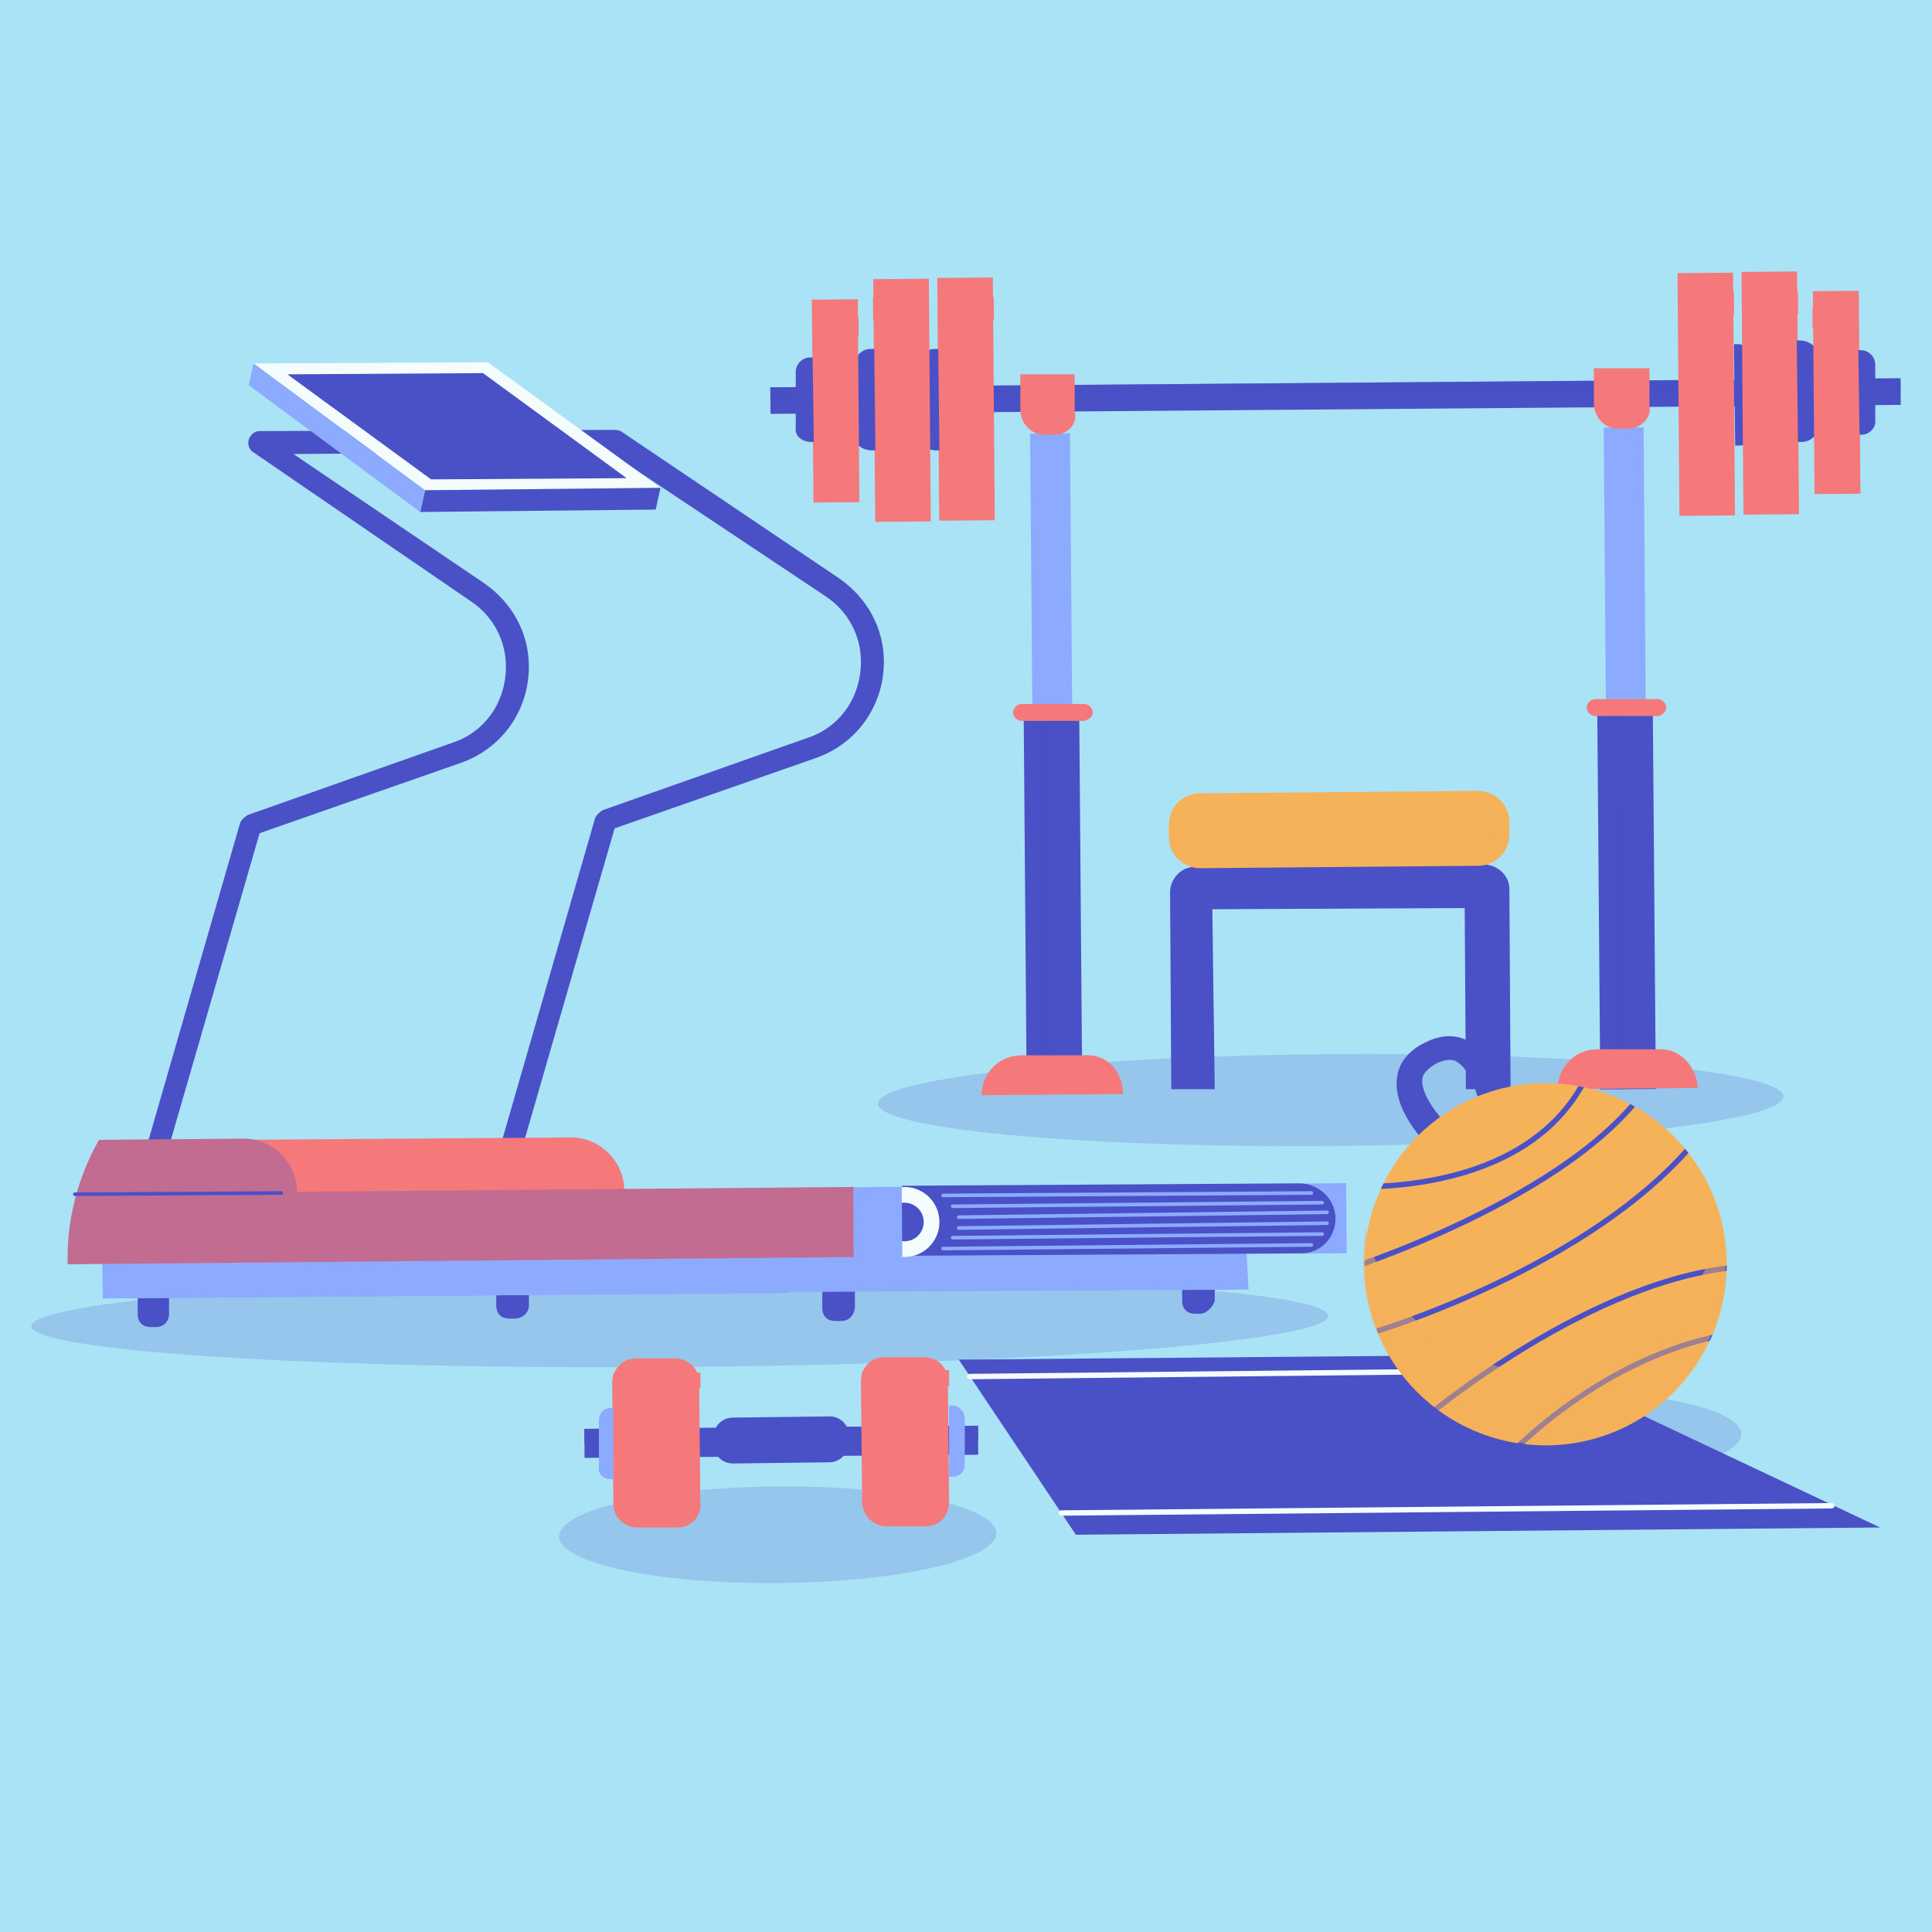 <?xml version="1.0" encoding="utf-8"?>
<!-- Generator: Adobe Illustrator 27.0.0, SVG Export Plug-In . SVG Version: 6.00 Build 0)  -->
<svg version="1.1" id="レイヤー_1" xmlns="http://www.w3.org/2000/svg" xmlns:xlink="http://www.w3.org/1999/xlink" x="0px"
	 y="0px" viewBox="0 0 160 160" style="enable-background:new 0 0 160 160;" xml:space="preserve">
<style type="text/css">
	.st0{fill:#A9E3F5;}
	.st1{opacity:0.88;}
	.st2{opacity:0.2;fill:#3D3DC0;enable-background:new    ;}
	.st3{fill:#3D3DC0;}
	.st4{fill:#88A2FF;}
	.st5{fill:#FFFFFF;}
	.st6{fill:#FF6969;}
	.st7{opacity:0.3;fill:#3D3DC0;enable-background:new    ;}
	.st8{fill:none;stroke:#88A2FF;stroke-width:0.298;stroke-linecap:round;stroke-linejoin:round;stroke-miterlimit:10;}
	.st9{fill:none;stroke:#3D3DC0;stroke-width:0.298;stroke-linecap:round;stroke-linejoin:round;stroke-miterlimit:10;}
	.st10{fill:#FFAB44;}
	.st11{opacity:0.5;fill:#FFAB44;enable-background:new    ;}
	.st12{opacity:0.5;fill:#3D3DC0;enable-background:new    ;}
	.st13{opacity:0.4;fill:#88A2FF;enable-background:new    ;}
	.st14{fill:none;stroke:#FFFFFF;stroke-width:0.447;stroke-linecap:round;stroke-linejoin:round;stroke-miterlimit:10;}
	.st15{clip-path:url(#SVGID_00000078022754211019626610000011470606059338146728_);}
	.st16{fill:none;stroke:#3D3DC0;stroke-width:0.447;stroke-linecap:round;stroke-linejoin:round;stroke-miterlimit:10;}
</style>
<rect id="長方形_4603" y="0" class="st0" width="160" height="160"/>
<g class="st1">
	<g>
		
			<ellipse transform="matrix(1 -7.960179e-03 7.960179e-03 1 -0.869 0.452)" class="st2" cx="56.3" cy="109.4" rx="53.7" ry="3.8"/>
		<g>
			<path class="st3" d="M12.9,109.9h-0.4c-0.7,0-1.1-0.4-1.1-1.1v-2.4H14v2.4C14,109.4,13.6,109.9,12.9,109.9z"/>
			<path class="st3" d="M42.6,109.2h-0.4c-0.7,0-1.1-0.4-1.1-1.1v-2.4h2.7v2.4C43.8,108.8,43.2,109.2,42.6,109.2z"/>
			<path class="st3" d="M69.6,109.4h-0.4c-0.7,0-1.1-0.4-1.1-1.1v-2.4h2.7v2.4C70.7,109,70.3,109.4,69.6,109.4z"/>
			<path class="st3" d="M99.4,108.8h-0.4c-0.7,0-1.1-0.4-1.1-1.1v-2.4h2.7v2.4C100.5,108.2,99.9,108.8,99.4,108.8z"/>
			<polygon class="st4" points="103.2,103.2 103.4,106.8 65.4,107 65.4,103.8 8.5,104.2 8.5,104 			"/>
			
				<rect x="8.5" y="104" transform="matrix(1 -7.960249e-03 7.960249e-03 1 -0.84 0.297)" class="st4" width="56.9" height="3.3"/>
			
				<rect x="8.5" y="104" transform="matrix(1 -7.960249e-03 7.960249e-03 1 -0.84 0.297)" class="st4" width="56.9" height="3.3"/>
			<rect x="107.5" y="98" transform="matrix(1 -7.960249e-03 7.960249e-03 1 -0.8 0.875)" class="st4" width="4" height="5.8"/>
			<path class="st3" d="M110.6,100.9c0,1.6-1.2,2.9-2.9,2.9c-0.1,0-0.1,0-0.2,0l0,0L74.7,104v-5.8l32.7-0.2l0,0c0.1,0,0.1,0,0.2,0
				C109.2,98,110.6,99.3,110.6,100.9z"/>
			<circle class="st5" cx="74.9" cy="101.2" r="2.9"/>
			<circle class="st3" cx="74.9" cy="101.2" r="1.6"/>
			<path class="st3" d="M41.9,97.2c-0.1,0-0.2,0-0.2,0c-0.4-0.1-0.8-0.7-0.6-1.1l8.2-28.4c0.1-0.2,0.3-0.4,0.6-0.6l17-6
				c2.7-0.9,4.4-3.4,4.4-6.3c0-2.2-1.1-4.2-2.9-5.4l-18-12l-26.1,0.2l15.8,10.7c2.3,1.6,3.7,4.1,3.7,6.9c0,3.6-2.2,6.8-5.7,8
				l-16.6,5.8l-8.1,28c-0.1,0.4-0.7,0.8-1.1,0.6c-0.4-0.1-0.8-0.7-0.6-1.1l8.2-28.4c0.1-0.2,0.3-0.4,0.6-0.6l17-6
				c2.7-0.9,4.4-3.4,4.4-6.3c0-2.2-1.1-4.2-2.9-5.4L20.9,37.4c-0.3-0.2-0.4-0.7-0.3-1c0.1-0.3,0.4-0.7,0.9-0.7l29.3-0.1
				c0.2,0,0.3,0,0.6,0.1l18.1,12.2c2.3,1.6,3.7,4.1,3.7,6.9c0,3.6-2.2,6.8-5.7,8l-16.6,5.8l-8.1,28C42.6,97,42.3,97.2,41.9,97.2z"/>
			<path class="st6" d="M16.6,98.8l2.7-4.4l28-0.2c2.4,0,4.4,2,4.4,4.4l0,0L16.6,98.8z"/>
			<path class="st6" d="M70.7,98.3v5.8l-65.1,0.6v-0.6c0-3.3,0.9-6.7,2.6-9.7l12-0.1c2.4,0,4.4,2,4.4,4.4L70.7,98.3z"/>
			<path class="st7" d="M70.7,98.3v5.8l-65.1,0.6v-0.6c0-3.3,0.9-6.7,2.6-9.7l12-0.1c2.4,0,4.4,2,4.4,4.4L70.7,98.3z"/>
			<g>
				<polygon class="st5" points="40.4,30 21,30.1 35.2,40.6 54.7,40.4 				"/>
				<polygon class="st3" points="40,30.9 23.8,31 35.7,39.7 51.9,39.6 				"/>
				<polygon class="st3" points="35.2,40.6 34.8,42.4 54.3,42.2 54.7,40.4 				"/>
				<polygon class="st4" points="21,30.1 20.6,31.9 34.8,42.4 35.2,40.6 				"/>
			</g>
			
				<rect x="70.7" y="98.3" transform="matrix(1 -7.960249e-03 7.960249e-03 1 -0.803 0.582)" class="st4" width="4" height="5.8"/>
			<line class="st8" x1="78.1" y1="99" x2="108.6" y2="98.8"/>
			<line class="st8" x1="78.9" y1="99.9" x2="109.5" y2="99.6"/>
			<line class="st8" x1="79.4" y1="100.8" x2="109.9" y2="100.4"/>
			<line class="st8" x1="79.4" y1="101.7" x2="109.9" y2="101.3"/>
			<line class="st8" x1="78.9" y1="102.5" x2="109.5" y2="102.2"/>
			<line class="st8" x1="78.1" y1="103.4" x2="108.6" y2="103.1"/>
			<line class="st9" x1="23.3" y1="98.8" x2="6.2" y2="98.9"/>
		</g>
	</g>
	<g>
		
			<ellipse transform="matrix(1 -7.960148e-03 7.960148e-03 1 -0.722 0.88)" class="st2" cx="110.2" cy="91.1" rx="37.5" ry="3.8"/>
		<g>
			<g>
				<path class="st3" d="M125.1,90.2h-3.7l-0.1-15l-20.9,0.1l0.2,14.9H97l-0.1-16.3c0-1.1,0.9-2.1,2-2.1l24-0.2c1.1,0,2.1,0.9,2.1,2
					L125.1,90.2z"/>
				<path class="st10" d="M122.4,71.7l-23,0.2c-1.4,0-2.6-1.1-2.6-2.6v-1c0-1.4,1.1-2.6,2.6-2.6l23-0.2c1.4,0,2.6,1.1,2.6,2.6v1
					C125,70.5,123.9,71.7,122.4,71.7z"/>
				<path class="st11" d="M122.7,68.8L99.1,69c-1,0-1.9-0.7-2.1-1.6c-0.1,0.2-0.1,0.4-0.1,0.7v1.4c0,1.2,1,2.2,2.3,2.2l23.5-0.2
					c1.2,0,2.2-1,2.2-2.3v-1.4c0-0.2,0-0.4-0.1-0.7C124.6,68.1,123.7,68.8,122.7,68.8z"/>
			</g>
			<g>
				
					<rect x="63.8" y="31.7" transform="matrix(1 -7.960249e-03 7.960249e-03 1 -0.258 0.882)" class="st3" width="93.6" height="2.2"/>
				
					<rect x="63.8" y="31.7" transform="matrix(1 -7.960249e-03 7.960249e-03 1 -0.254 0.882)" class="st12" width="93.6" height="1.1"/>
				
					<rect x="139" y="22.6" transform="matrix(1 -7.960249e-03 7.960249e-03 1 -0.255 1.126)" class="st6" width="4.6" height="20.1"/>
				<path class="st3" d="M144,36.9h-0.3l-0.1-8.4h0.3c0.8,0,1.6,0.7,1.6,1.4v5.4C145.4,36.2,144.7,36.9,144,36.9z"/>
				
					<rect x="77.7" y="23" transform="matrix(1 -7.960249e-03 7.960249e-03 1 -0.26 0.638)" class="st6" width="4.6" height="20.1"/>
				<path class="st3" d="M77.5,37.3h0.3l-0.1-8.4h-0.3c-0.8,0-1.4,0.7-1.4,1.6v5.4C76.1,36.6,76.7,37.3,77.5,37.3z"/>
				
					<rect x="72.4" y="23.1" transform="matrix(1 -7.960249e-03 7.960249e-03 1 -0.261 0.595)" class="st6" width="4.6" height="20.1"/>
				<path class="st3" d="M72.2,37.3h0.3l-0.1-8.4h-0.3c-0.8,0-1.4,0.7-1.4,1.6v5.4C70.6,36.6,71.3,37.3,72.2,37.3z"/>
				
					<rect x="144.3" y="22.5" transform="matrix(1 -7.960249e-03 7.960249e-03 1 -0.254 1.168)" class="st6" width="4.6" height="20.1"/>
				<path class="st3" d="M149.2,36.6h-0.3l-0.1-8.4h0.3c0.8,0,1.6,0.7,1.6,1.4v5.4C150.6,36,150,36.6,149.2,36.6z"/>
				
					<rect x="67.3" y="24.8" transform="matrix(1 -7.960249e-03 7.960249e-03 1 -0.262 0.552)" class="st6" width="3.8" height="16.8"/>
				<path class="st3" d="M67.2,36.6h0.2l-0.1-7h-0.2c-0.7,0-1.2,0.6-1.2,1.2v4.6C65.8,36.1,66.4,36.6,67.2,36.6z"/>
				
					<rect x="150.2" y="24.1" transform="matrix(1 -7.960249e-03 7.960249e-03 1 -0.254 1.212)" class="st6" width="3.8" height="16.8"/>
				<path class="st3" d="M154.2,36H154l-0.1-7h0.2c0.7,0,1.2,0.6,1.2,1.2v4.6C155.4,35.4,154.8,36,154.2,36z"/>
				
					<rect x="67.3" y="26.2" transform="matrix(1 -7.960249e-03 7.960249e-03 1 -0.213 0.551)" class="st6" width="3.8" height="1.7"/>
				
					<rect x="150.1" y="25.5" transform="matrix(1 -7.960249e-03 7.960249e-03 1 -0.205 1.21)" class="st6" width="3.8" height="1.7"/>
				
					<rect x="72.3" y="24.6" transform="matrix(1 -7.960249e-03 7.960249e-03 1 -0.201 0.594)" class="st6" width="4.6" height="1.9"/>
				
					<rect x="77.7" y="24.6" transform="matrix(1 -7.960249e-03 7.960249e-03 1 -0.201 0.638)" class="st6" width="4.6" height="1.9"/>
				
					<rect x="144.3" y="24.1" transform="matrix(1 -7.960249e-03 7.960249e-03 1 -0.195 1.168)" class="st6" width="4.6" height="1.9"/>
				
					<rect x="139" y="24.2" transform="matrix(1 -7.960249e-03 7.960249e-03 1 -0.196 1.125)" class="st6" width="4.6" height="1.9"/>
			</g>
			<g>
				
					<rect x="84.9" y="59.2" transform="matrix(1 -7.960249e-03 7.960249e-03 1 -0.593 0.697)" class="st3" width="4.6" height="31.4"/>
				
					<rect x="85.8" y="59.2" transform="matrix(1 -7.960249e-03 7.960249e-03 1 -0.593 0.69)" class="st12" width="1.2" height="31.4"/>
				<path class="st6" d="M93,90.6l-11.7,0.1l0,0c0-1.8,1.4-3.3,3.3-3.3h5.1C91.6,87.2,93,88.7,93,90.6L93,90.6z"/>
				
					<rect x="85.4" y="35.9" transform="matrix(1 -7.960249e-03 7.960249e-03 1 -0.375 0.694)" class="st4" width="3.3" height="23.3"/>
				
					<rect x="86.2" y="35.9" transform="matrix(1 -7.960249e-03 7.960249e-03 1 -0.375 0.691)" class="st13" width="1" height="23.3"/>
				<path class="st6" d="M89.8,59.7h-5.2c-0.3,0-0.7-0.3-0.7-0.7l0,0c0-0.3,0.3-0.7,0.7-0.7h5.2c0.3,0,0.7,0.3,0.7,0.7l0,0
					C90.5,59.4,90.1,59.6,89.8,59.7z"/>
				<path class="st6" d="M87.3,36h-0.8c-1.1,0-1.9-0.9-2-1.9V31H89v3.1C89.3,35.1,88.4,36,87.3,36z"/>
				<path class="st6" d="M88.1,32.5h-2.4c-0.2,0-0.4-0.2-0.4-0.4l0,0c0-0.2,0.2-0.4,0.4-0.4h2.4c0.2,0,0.4,0.2,0.4,0.4l0,0
					C88.6,32.3,88.4,32.4,88.1,32.5z"/>
			</g>
			<g>
				
					<rect x="132.4" y="58.8" transform="matrix(1 -7.960249e-03 7.960249e-03 1 -0.589 1.075)" class="st3" width="4.6" height="31.4"/>
				
					<rect x="133.3" y="58.8" transform="matrix(1 -7.960249e-03 7.960249e-03 1 -0.589 1.069)" class="st12" width="1.2" height="31.4"/>
				<path class="st6" d="M140.6,90.1L129,90.2l0,0c0-1.8,1.4-3.3,3.3-3.3h5.1C139.1,86.8,140.5,88.3,140.6,90.1L140.6,90.1z"/>
				
					<rect x="132.9" y="35.4" transform="matrix(1 -7.960249e-03 7.960249e-03 1 -0.37 1.073)" class="st4" width="3.3" height="23.3"/>
				
					<rect x="133.7" y="35.4" transform="matrix(1 -7.960249e-03 7.960249e-03 1 -0.37 1.069)" class="st13" width="1" height="23.3"/>
				<path class="st6" d="M137.3,59.3h-5.2c-0.3,0-0.7-0.3-0.7-0.7l0,0c0-0.3,0.3-0.7,0.7-0.7h5.2c0.3,0,0.7,0.3,0.7,0.7l0,0
					C138,58.9,137.6,59.3,137.3,59.3z"/>
				<path class="st6" d="M134.8,35.5H134c-1.1,0-1.9-0.9-2-1.9v-3.1h4.6v3.1C136.8,34.6,135.9,35.5,134.8,35.5z"/>
				<path class="st6" d="M135.6,32.1h-2.4c-0.2,0-0.4-0.2-0.4-0.4l0,0c0-0.2,0.2-0.4,0.4-0.4h2.4c0.2,0,0.4,0.2,0.4,0.4l0,0
					C136.1,31.9,135.9,32.1,135.6,32.1z"/>
			</g>
		</g>
	</g>
	<g>
		<g>
			<polygon class="st3" points="79.4,112.6 125.4,112.2 155.7,126.5 89.1,127.1 			"/>
			<line class="st14" x1="80.3" y1="114" x2="128" y2="113.5"/>
			<line class="st14" x1="87.9" y1="125.3" x2="151.7" y2="124.7"/>
		</g>
		<g>
			
				<ellipse transform="matrix(1 -7.960483e-03 7.960483e-03 1 -0.942 1.018)" class="st2" cx="127.4" cy="118.9" rx="16.8" ry="3.8"/>
			<path class="st3" d="M119.1,95.2c-0.2,0-0.6-0.1-0.8-0.3c-0.3-0.3-3-3-2.6-5.7c0.1-0.8,0.6-2,2.2-2.8c1.7-0.9,2.9-0.6,3.7-0.2
				c2.3,1.1,2.9,4.7,3,5c0.1,0.6-0.3,1.1-0.9,1.2s-1.1-0.3-1.2-0.9c-0.1-0.8-0.7-2.9-1.9-3.6c-0.2-0.1-0.7-0.3-1.7,0.2
				c-1,0.6-1.1,1.1-1.1,1.2c-0.2,1.3,1.4,3.2,2,3.8c0.4,0.4,0.4,1.1,0,1.4C119.7,95.1,119.3,95.2,119.1,95.2z"/>
			<circle class="st10" cx="128" cy="104.7" r="15"/>
			<g>
				<g>
					<defs>
						<circle id="SVGID_1_" cx="128" cy="104.7" r="15"/>
					</defs>
					<clipPath id="SVGID_00000017477114921743062080000002352001682251093670_">
						<use xlink:href="#SVGID_1_"  style="overflow:visible;"/>
					</clipPath>
					<g style="clip-path:url(#SVGID_00000017477114921743062080000002352001682251093670_);">
						<path class="st16" d="M110.5,98.2c0,0,16.8,1.7,21.4-10.2"/>
						<path class="st16" d="M111,105.3c0,0,19.3-6,25.6-15.6"/>
						<path class="st16" d="M113.2,110.5c0,0,18.8-5.4,27.6-16.5"/>
						<path class="st16" d="M125.2,120.3c0,0,8.3-8.8,19.4-10"/>
						<path class="st16" d="M117.8,117.6c0,0,14.1-12,26.7-12.7"/>
					</g>
				</g>
			</g>
			<path class="st11" d="M142.9,104.5c0.1,8.2-6.5,15-14.9,15.1c-8.2,0.1-15-6.5-15.1-14.9c0-1,0.1-2,0.2-3
				c1.4,6.9,7.5,12,14.8,11.9c7.2-0.1,13.2-5.2,14.5-12.1C142.8,102.5,142.9,103.5,142.9,104.5z"/>
		</g>
	</g>
	<g>
		<ellipse transform="matrix(1 -7.960467e-03 7.960467e-03 1 -1.01 0.517)" class="st2" cx="64.4" cy="127.1" rx="18.1" ry="4"/>
		<g>
			<g>
				<g>
					
						<rect x="48.4" y="118.2" transform="matrix(1 -7.960249e-03 7.960249e-03 1 -0.949 0.519)" class="st3" width="32.6" height="2.4"/>
					
						<rect x="48.4" y="118.2" transform="matrix(1 -7.960249e-03 7.960249e-03 1 -0.944 0.519)" class="st3" width="32.6" height="1.2"/>
				</g>
				<g>
					<path class="st6" d="M56.1,126.5h-3.3c-1.1,0-2-0.9-2-1.9l-0.1-10.1c0-1.1,0.9-2,1.9-2h3.3c1.1,0,2,0.9,2,1.9l0.1,10.1
						C58.1,125.6,57.2,126.5,56.1,126.5z"/>
					<path class="st4" d="M50.6,122.5h0.2v-5.9h-0.2c-0.6,0-1,0.4-1,1.1v3.8C49.5,122.1,50,122.5,50.6,122.5z"/>
					
						<rect x="50.8" y="113.7" transform="matrix(1 -7.960249e-03 7.960249e-03 1 -0.908 0.436)" class="st6" width="7.2" height="1.3"/>
					<path class="st6" d="M73.4,126.4h3.3c1.1,0,1.9-0.9,1.9-2l-0.1-10.1c0-1.1-0.9-1.9-2-1.9h-3.3c-1.1,0-1.9,0.9-1.9,2l0.1,10.1
						C71.5,125.6,72.4,126.4,73.4,126.4z"/>
					<path class="st4" d="M78.8,122.3h-0.2v-5.9h0.2c0.6,0,1,0.4,1.1,1v3.8C79.9,121.9,79.5,122.3,78.8,122.3z"/>
					
						<rect x="71.4" y="113.5" transform="matrix(1 -7.960249e-03 7.960249e-03 1 -0.907 0.601)" class="st6" width="7.2" height="1.3"/>
				</g>
				<path class="st3" d="M68.7,121.1l-8,0.1c-0.9,0-1.6-0.7-1.6-1.6v-0.6c0-0.9,0.7-1.6,1.6-1.6l8-0.1c0.9,0,1.6,0.7,1.6,1.6v0.6
					C70.3,120.4,69.5,121.1,68.7,121.1z"/>
			</g>
		</g>
	</g>
</g>
</svg>
